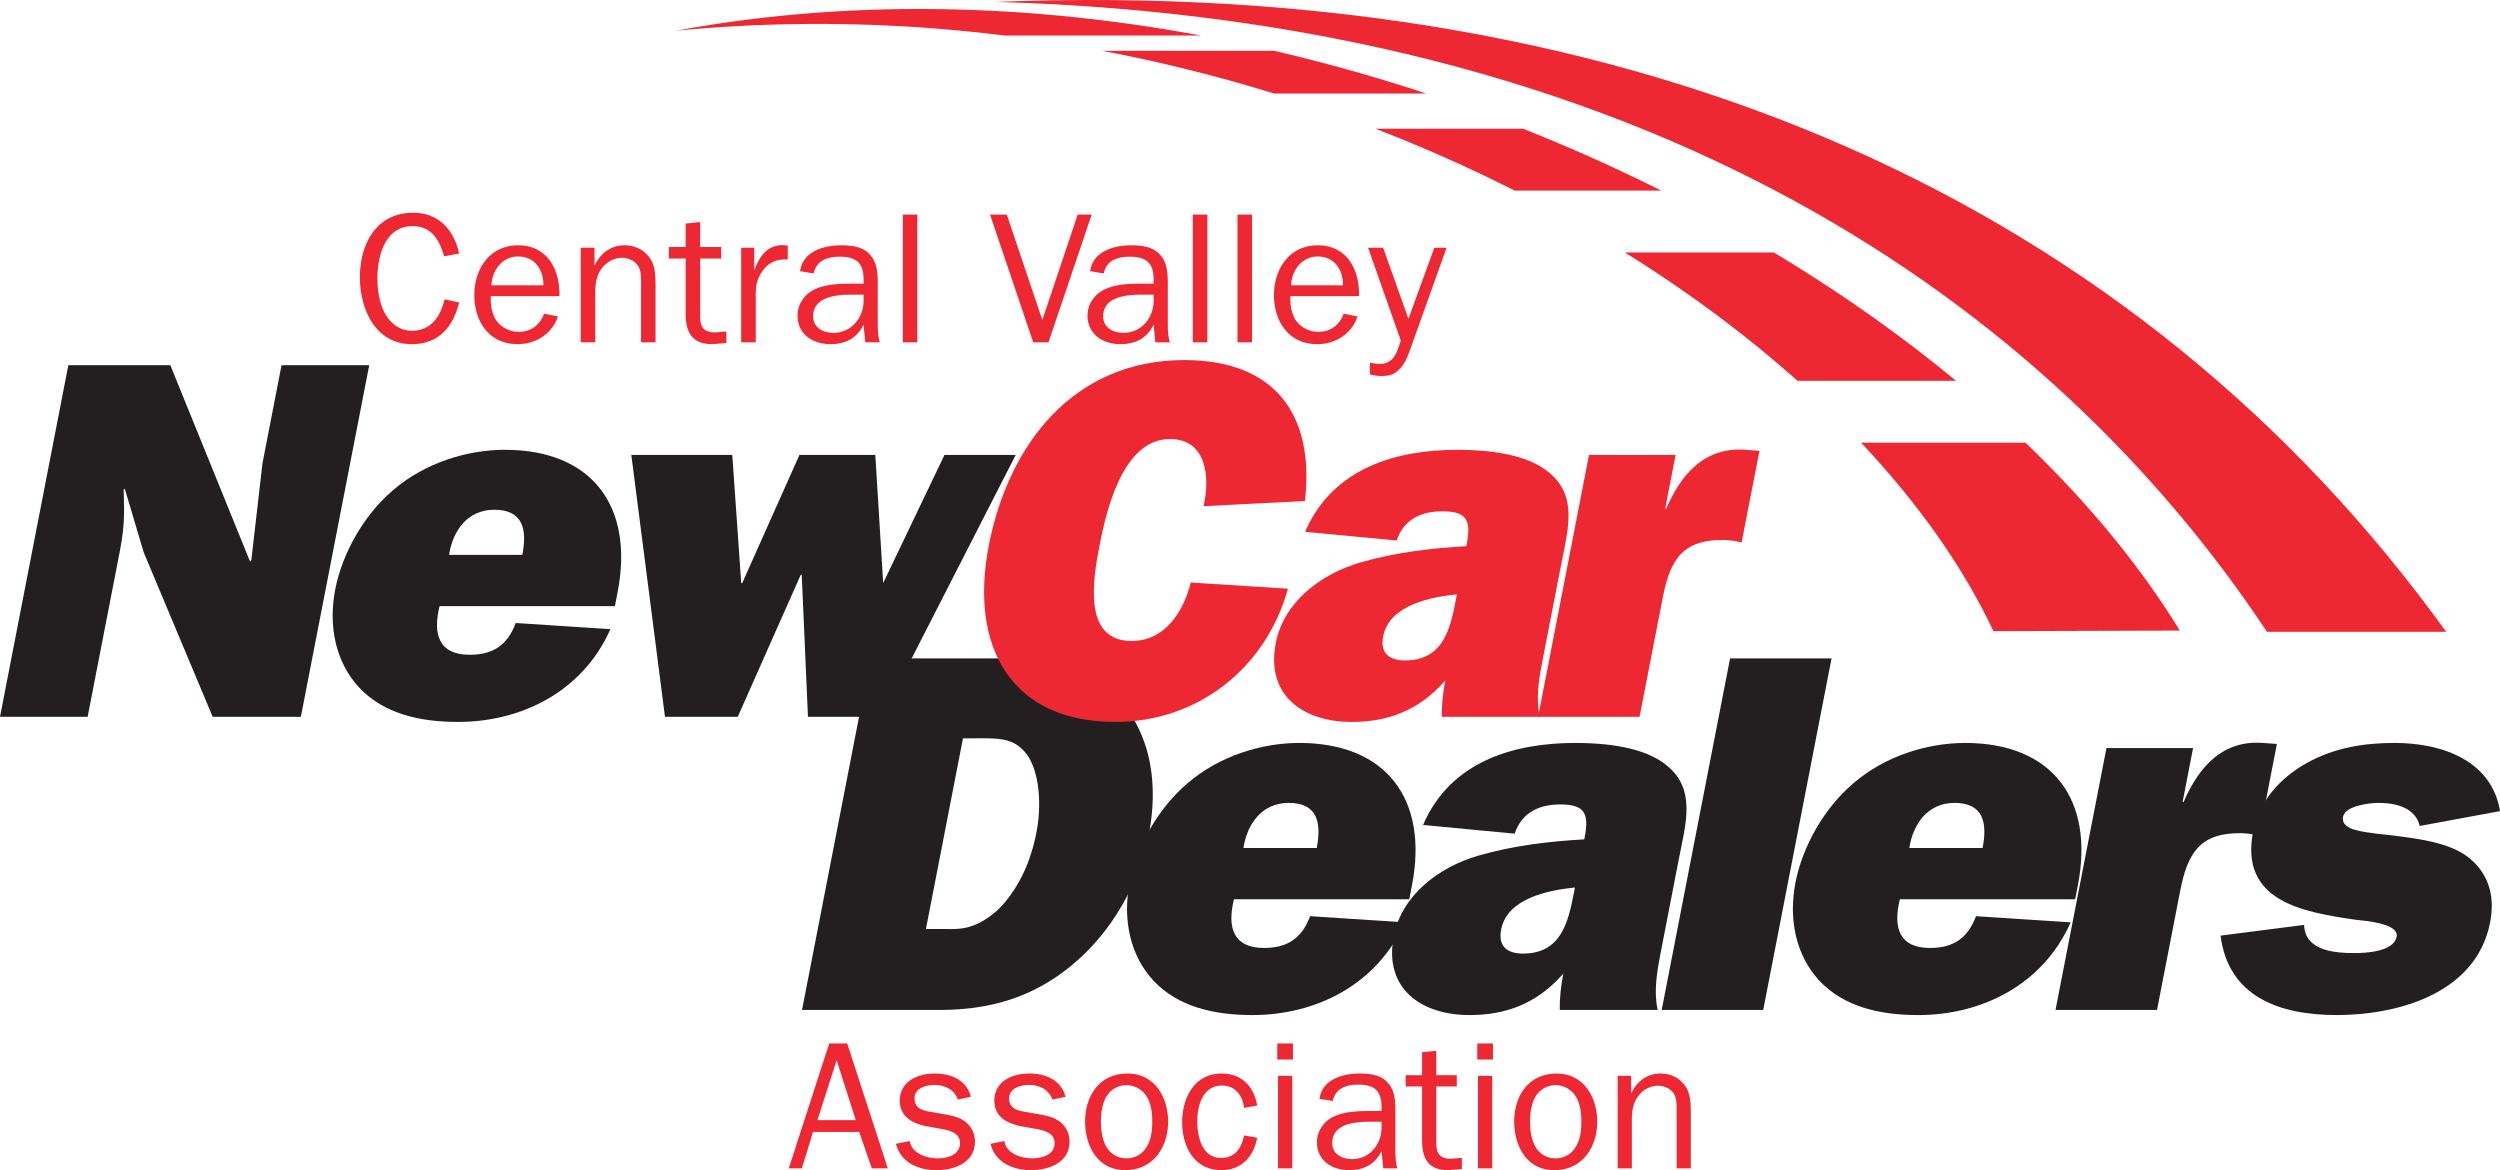 <svg xmlns="http://www.w3.org/2000/svg" width="238.496" height="111.629"><path fill="#ed2833" fill-rule="evenodd" d="M216.27 60.273C195.453 28.961 157.258 1.984 95.035.18c61.621-2.402 108.977 19.407 138.324 60.094h-17.09"/><path fill="#ed2833" fill-rule="evenodd" d="M95.844 3.39C85.69 2.13 75.168 1.902 64.488 2.933 80.992-.114 98.074.332 114.57 3.39Zm25.71 5.536a150.46 150.46 0 0 0-16.417-4.082h16.402a166.86 166.86 0 0 1 14.531 4.082zm22.942 9.257a145.352 145.352 0 0 0-13.281-5.902h14.082a166.867 166.867 0 0 1 13.18 5.902zm26.977 18.145c-4.868-4.344-10.395-8.465-16.473-12.246h14.215c6.277 3.773 12.11 7.883 17.383 12.246zm18.695 23.883c-2.867-6.094-7.156-12.176-12.625-17.98h15.684c5.945 5.702 10.933 11.738 14.722 17.925l-17.781.055"/><path fill="#231f20" fill-rule="evenodd" d="M76.512 96.347h13.054c4.645 0 9.008-1.074 13.008-4.546 3.7-3.176 6.16-7.774 7.016-12.176.93-4.79.21-9.383-2.664-12.711-2.942-3.469-6.68-4.106-11.524-4.106H83.035Zm11.82-7.722 3.535-18.192h1.172c2.348 0 3.93-.097 5.156 1.907 1.055 1.859 1.121 4.793.684 7.043-.438 2.25-1.266 4.496-2.82 6.453a7.897 7.897 0 0 1-2.63 2.203c-1.402.683-2.261.586-3.632.586h-1.465"/><path fill="#231f20" fill-rule="evenodd" d="M124.984 87.402c-.808 2.149-2.203 3.031-4.402 3.031-2.934 0-3.531-1.957-2.863-4.644h16.722l.258-1.32c1.598-8.215-2.441-13.594-10.754-13.594-3.57 0-7.62 1.222-10.675 3.863-2.813 2.395-4.848 6.063-5.504 9.438-.692 3.57.058 6.992 2.28 9.386 2.352 2.492 5.77 3.274 9.438 3.274 5.914 0 11.836-2.785 14.532-8.848zm-6.363-6.504c.352-2.297 1.766-4.304 4.309-4.304 2.738 0 3.16 1.859 2.683 4.304h-6.992"/><path fill="#231f20" fill-rule="evenodd" d="M158.14 96.347c-.39-1.757-.074-3.617.286-5.472l1.699-8.754c.695-3.57 1.715-6.797-1.113-9.094-2.102-1.762-5.793-2.152-8.727-2.152-5.62 0-11.851 1.613-14.527 7.824l8.738.832c.703-2.105 2.45-2.79 4.356-2.79 2.347 0 2.761.884 2.324 3.13l-.04.2c-3.312.19-6.761.585-10.128 1.562-3.68 1.074-7.274 3.714-8.047 7.675-.969 4.989 2.594 7.528 7.242 7.528 3.422 0 6.418-1.075 8.934-3.957-.227 1.172-.36 2.343-.332 3.468zm-7.988-11.195c-.535 2.738-1.183 5.817-4.851 5.817-1.512 0-2.406-.68-2.094-2.297.59-3.032 4.645-3.762 7.04-4.008l-.095.488m24.575-22.344h-9.68l-6.524 33.54h9.684l6.52-33.54m13.781 24.594c-.809 2.149-2.203 3.031-4.403 3.031-2.933 0-3.53-1.957-2.859-4.644h16.719l.258-1.32c1.597-8.215-2.442-13.594-10.754-13.594-3.57 0-7.621 1.222-10.676 3.863-2.816 2.395-4.848 6.063-5.504 9.438-.695 3.57.059 6.992 2.281 9.386 2.352 2.492 5.77 3.274 9.434 3.274 5.918 0 11.84-2.785 14.535-8.848zm-6.363-6.504c.351-2.297 1.77-4.304 4.308-4.304 2.738 0 3.16 1.859 2.684 4.304h-6.992m26.074-4.398.996-5.137h-8.262l-4.86 24.984h9.684l2.11-10.851c.285-1.469.597-3.082 1.523-4.305 1.055-1.418 2.727-1.71 4.293-1.71.633 0 1.25.097 1.809.245l1.699-8.754-1.297-.097c-3.809-.293-6.09 2.152-7.598 5.625h-.097"/><path fill="#231f20" fill-rule="evenodd" d="M211.836 89.258c.738 5.773 5.516 7.578 11.09 7.578 5.625 0 13.289-1.953 14.629-8.848.527-2.691-.27-4.89-2.282-6.355-1.77-1.223-4.242-1.563-6.437-1.86-1.14-.148-3.07-.293-4.09-.586-.605-.148-1.371-.488-1.219-1.273.211-1.074 2.602-1.32 3.387-1.32 1.711 0 3.523.492 3.922 2.203l7.66-1.418c-.75-4.696-5.336-6.504-10.031-6.504-2.785 0-5.649.39-8.387 1.906-2.633 1.469-4.586 3.719-5.137 6.55-1.293 6.653 4.715 7.68 9.805 8.415.86.094 4.137.34 3.89 1.613-.284 1.465-3.042 1.563-4.019 1.563-2.105 0-4.734-.293-4.808-2.688l-7.973 1.024"/><path fill="#ed2833" fill-rule="evenodd" d="M42.414 28.554c-.387 1.598-1.258 3-3.125 3-1.277 0-2.219-.87-2.715-1.953-.41-.89-.57-2.078-.57-3.035 0-2.113.71-4.992 3.36-4.992 1.808 0 2.57 1.332 3 2.879l1.437-.27c-.496-2.234-1.934-3.886-4.387-3.886-3.535 0-5.078 3-5.078 6.144 0 3 1.437 6.39 4.953 6.39 2.578 0 3.945-1.667 4.512-3.976l-1.387-.3m9.496 1.367c-.39 1.062-1.242 1.738-2.414 1.738-.941 0-1.883-.512-2.309-1.367-.34-.676-.37-1.332-.37-2.043h6.55c.07-2.504-1.137-4.848-3.941-4.848-2.7 0-4.176 2.258-4.176 4.742 0 2.524 1.406 4.688 4.137 4.688 1.726 0 3.304-.992 3.836-2.645zm-5.027-2.7c.055-1.421 1.031-2.753 2.543-2.753 1.597 0 2.433 1.261 2.414 2.753h-4.957m9.832-3.589h-1.313v9.023h1.383v-4.727c0-.902.125-1.718.711-2.43.48-.57 1.137-.905 1.863-.905.586 0 1.243.3 1.547.816.266.46.25 1.137.25 1.668v5.578h1.383v-4.992c0-.887.035-2.094-.426-2.86-.57-.937-1.472-1.402-2.558-1.402-1.278 0-2.29.781-2.805 1.902h-.035v-1.671m12.582 7.992-1.063.09c-1.14 0-1.441-.551-1.441-1.598v-5.453h2.008v-1.102h-2.008v-2.379l-1.383.145v2.234h-1.6v1.102h1.601v5.222c0 1.793.586 2.946 2.555 2.946l1.332-.106v-1.101m1.412-7.992v9.023h1.388v-4.547c0-.71.07-1.277.441-1.937.516-.907 1.262-1.418 2.328-1.418h.285v-1.332l-.515-.035c-1.457 0-2.223 1.136-2.649 2.359h-.035v-2.113h-1.242m11.676 5.062c0 1.598-1.153 3.055-2.856 3.055-.996 0-1.953-.461-1.953-1.582 0-1.864 2.234-2.059 3.656-2.059h1.153zm-1.172-1.633c-1.117 0-2.45.051-3.461.532-.996.445-1.668 1.421-1.668 2.503 0 1.793 1.453 2.735 3.14 2.735 1.442 0 2.524-.567 3.16-1.863l.16 1.687h1.388c-.18-.586-.196-1.242-.196-1.902v-3.496c0-1.032 0-2.168-.746-2.965-.676-.782-1.793-.89-2.77-.89-1.652 0-3.64.585-3.89 2.468l1.297.215c.25-1.246 1.332-1.598 2.469-1.598 1.597 0 2.289.602 2.289 2.184v.39h-1.172m6.297 5.594V20.472h-1.383v12.184h1.383m16.633-12.184h-1.332l-3.376 10.051-3.39-10.05h-1.598l4.117 12.183h1.457l4.122-12.184m5.91 8.223c0 1.598-1.153 3.055-2.86 3.055-.992 0-1.953-.461-1.953-1.582 0-1.864 2.238-2.059 3.66-2.059h1.153zm-1.172-1.633c-1.117 0-2.45.051-3.461.532-.996.445-1.672 1.421-1.672 2.503 0 1.793 1.457 2.735 3.145 2.735 1.437 0 2.523-.567 3.16-1.863l.16 1.687h1.387c-.18-.586-.196-1.242-.196-1.902v-3.496c0-1.032 0-2.168-.746-2.965-.676-.782-1.793-.89-2.773-.89-1.649 0-3.637.585-3.887 2.468l1.297.215c.246-1.246 1.332-1.598 2.469-1.598 1.597 0 2.289.602 2.289 2.184v.39h-1.172m6.297 5.594V20.472h-1.387v12.184h1.387m4.261 0V20.472h-1.386v12.184h1.386m8.75-2.734c-.39 1.062-1.242 1.738-2.414 1.738-.941 0-1.882-.512-2.308-1.367-.34-.676-.375-1.332-.375-2.043h6.554c.07-2.504-1.136-4.848-3.941-4.848-2.7 0-4.172 2.258-4.172 4.742 0 2.524 1.399 4.688 4.133 4.688 1.723 0 3.305-.992 3.836-2.645zm-5.023-2.7c.05-1.421 1.031-2.753 2.539-2.753 1.598 0 2.43 1.261 2.414 2.753h-4.953m14.836-3.589h-1.172l-2.469 6.785-2.414-6.785h-1.437l3.125 8.863c-.375 1.062-.621 2.219-2.024 2.219-.304 0-.62-.055-.925-.125v1.12c.34.087.675.16 1.03.16.798 0 1.278-.109 1.829-.694.48-.516.676-1.012.922-1.668l3.535-9.875m-53.309 87.824-3.87-11.91h-1.72l-3.855 11.91h1.25l1.059-3.473h4.41l1.199 3.473zm-3.054-4.598h-3.664l1.84-5.715zm3.832 2.254c.453 1.805 2.152 2.516 3.87 2.516 1.723 0 3.665-.727 3.665-2.723a2.36 2.36 0 0 0-1.059-1.996c-.539-.367-1.199-.488-1.84-.61l-1.285-.222c-.781-.125-1.578-.332-1.578-1.29 0-.968 1.074-1.284 1.875-1.284 1.004 0 1.91.418 2.254 1.39l1.25-.261c-.434-1.63-1.906-2.22-3.488-2.22-1.614 0-3.297.763-3.297 2.587 0 1.562 1.23 2.187 2.586 2.449l1.441.258c.762.14 1.719.402 1.719 1.336 0 1.129-1.2 1.46-2.137 1.46-1.058 0-2.465-.452-2.656-1.648l-1.32.258m9.023 0c.45 1.805 2.152 2.516 3.871 2.516 1.719 0 3.664-.727 3.664-2.723 0-.797-.367-1.527-1.062-1.996-.535-.367-1.196-.488-1.84-.61l-1.285-.222c-.778-.125-1.578-.332-1.578-1.29 0-.968 1.078-1.284 1.875-1.284 1.007 0 1.91.418 2.257 1.39l1.25-.261c-.433-1.63-1.91-2.22-3.488-2.22-1.617 0-3.3.763-3.3 2.587 0 1.562 1.234 2.187 2.585 2.449l1.442.258c.765.14 1.718.402 1.718 1.336 0 1.129-1.195 1.46-2.136 1.46-1.059 0-2.465-.452-2.653-1.648l-1.32.258m12.84 2.516c2.672 0 4.098-2.168 4.098-4.633 0-2.328-1.286-4.582-3.875-4.582-2.653 0-4.043 2.117-4.043 4.566 0 2.324 1.18 4.649 3.82 4.649zm.121-1.125a2.217 2.217 0 0 1-1.926-1.114c-.383-.691-.504-1.613-.504-2.41 0-.715.102-1.566.434-2.207a2.224 2.224 0 0 1 1.996-1.25 2.3 2.3 0 0 1 1.91 1.043c.45.711.555 1.578.555 2.414 0 .762-.07 1.559-.434 2.254-.418.8-1.129 1.27-2.031 1.27m11.223-2.188c-.227 1.195-.868 2.152-2.188 2.152-1.84 0-2.273-2.085-2.273-3.507 0-1.477.52-3.403 2.363-3.403 1.266 0 1.977.973 2.098 2.137l1.25-.227c-.297-1.824-1.477-3.054-3.383-3.054-2.625 0-3.77 2.34-3.77 4.633 0 2.312 1.13 4.582 3.75 4.582 1.891 0 3.09-1.301 3.403-3.09l-1.25-.223m4.597-5.68h-1.355v8.82h1.355zm.067-3.09h-1.492v1.532h1.492v-1.531m8.453 8.039c0 1.562-1.129 2.988-2.793 2.988-.973 0-1.91-.453-1.91-1.547 0-1.824 2.187-2.016 3.574-2.016h1.129zm-1.145-1.598c-1.093 0-2.394.05-3.386.52-.973.437-1.63 1.39-1.63 2.449 0 1.754 1.423 2.672 3.071 2.672 1.406 0 2.465-.551 3.09-1.82l.16 1.648h1.352c-.176-.574-.192-1.215-.192-1.86v-3.418c0-1.007 0-2.117-.73-2.898-.66-.766-1.754-.867-2.707-.867-1.614 0-3.559.574-3.801 2.414l1.27.207c.238-1.215 1.3-1.563 2.41-1.563 1.562 0 2.238.59 2.238 2.137v.379h-1.145m8.808 4.465-1.038.086c-1.113 0-1.406-.54-1.406-1.567v-5.328h1.96v-1.074h-1.96v-2.328l-1.352.137v2.191h-1.566v1.074h1.566v5.106c0 1.754.57 2.879 2.5 2.879l1.297-.102v-1.074m2.894-7.817H141v8.82h1.355zm.07-3.09h-1.495v1.532h1.496v-1.531m5.847 12.082c2.676 0 4.098-2.168 4.098-4.633 0-2.328-1.285-4.582-3.871-4.582-2.656 0-4.047 2.117-4.047 4.566 0 2.324 1.18 4.649 3.82 4.649zm.122-1.125a2.213 2.213 0 0 1-1.926-1.114c-.383-.691-.504-1.613-.504-2.41 0-.715.105-1.566.433-2.207a2.228 2.228 0 0 1 1.997-1.25c.765 0 1.492.399 1.91 1.043.449.711.554 1.578.554 2.414 0 .762-.066 1.559-.433 2.254-.418.8-1.13 1.27-2.031 1.27m7.215-7.868h-1.286v8.82h1.352v-4.616c0-.887.12-1.684.695-2.38.469-.554 1.113-.882 1.824-.882.57 0 1.215.293 1.512.797.258.453.242 1.11.242 1.629v5.453h1.352v-4.88c0-.866.035-2.046-.414-2.792-.555-.922-1.442-1.371-2.5-1.371-1.25 0-2.239.762-2.746 1.855h-.032v-1.633"/><path fill="#231f20" fill-rule="evenodd" d="m28.7 68.383 6.523-33.543h-8.364l-1.816 9.34-1.07 9.289-.118.101-7.605-18.73H6.52L0 68.383h8.36l3.042-15.645c.446-2.297.477-3.473.407-5.625l-.02-.39.117-.098 1.801 6.062 6.582 15.696h8.41m20.504-8.95c-.812 2.153-2.203 3.032-4.402 3.032-2.934 0-3.535-1.954-2.864-4.641H58.66l.258-1.324c1.594-8.211-2.445-13.59-10.754-13.59-3.57 0-7.621 1.223-10.68 3.863-2.812 2.395-4.843 6.063-5.5 9.434-.695 3.57.059 6.992 2.282 9.387 2.351 2.496 5.77 3.277 9.433 3.277 5.918 0 11.836-2.785 14.531-8.848zm-6.363-6.5c.347-2.3 1.765-4.304 4.308-4.304 2.739 0 3.157 1.859 2.684 4.304H42.84m54.058-9.535h-6.796l-5.848 12.223-.75-12.223h-7.238l-5.457 12.223h-.098l-.852-12.223h-9.632l3.21 24.985h6.942l6.008-13.543h.097l.594 13.543h7.043l12.777-24.985"/><path fill="#ed2833" fill-rule="evenodd" d="M113.594 55.574c-.688 2.785-2.453 5.574-5.633 5.574-4.645 0-3.727-5.722-3.07-9.097.617-3.176 2.171-10.168 6.718-10.168 3.473 0 3.856 3.57 3.207 6.406l9.676-.492c.942-8.36-2.957-13.446-11.515-13.446-10.559 0-16.766 8.02-18.649 17.7-1.851 9.535 2.012 16.82 12.082 16.82 7.727 0 14.317-4.988 16.457-12.711l-9.273-.586m33.293 12.809c-.39-1.758-.078-3.618.285-5.477l1.703-8.75c.691-3.57 1.71-6.797-1.121-9.098-2.098-1.757-5.79-2.148-8.723-2.148-5.62 0-11.851 1.613-14.527 7.824l8.738.828c.703-2.101 2.45-2.785 4.356-2.785 2.347 0 2.761.879 2.324 3.129l-.04.195c-3.312.196-6.761.586-10.132 1.563-3.676 1.078-7.273 3.719-8.043 7.676-.969 4.992 2.594 7.53 7.242 7.53 3.422 0 6.418-1.073 8.934-3.956-.227 1.172-.36 2.344-.336 3.469zm-7.992-11.2c-.532 2.739-1.18 5.82-4.848 5.82-1.512 0-2.41-.683-2.094-2.296.59-3.031 4.64-3.766 7.04-4.008l-.099.484"/><path fill="#ed2833" fill-rule="evenodd" d="m158.855 48.531.997-5.133h-8.262l-4.856 24.985h9.68l2.11-10.856c.285-1.465.601-3.078 1.519-4.3 1.059-1.419 2.73-1.712 4.293-1.712a7.25 7.25 0 0 1 1.812.243l1.704-8.75-1.305-.098c-3.8-.293-6.09 2.148-7.594 5.621h-.097"/></svg>

